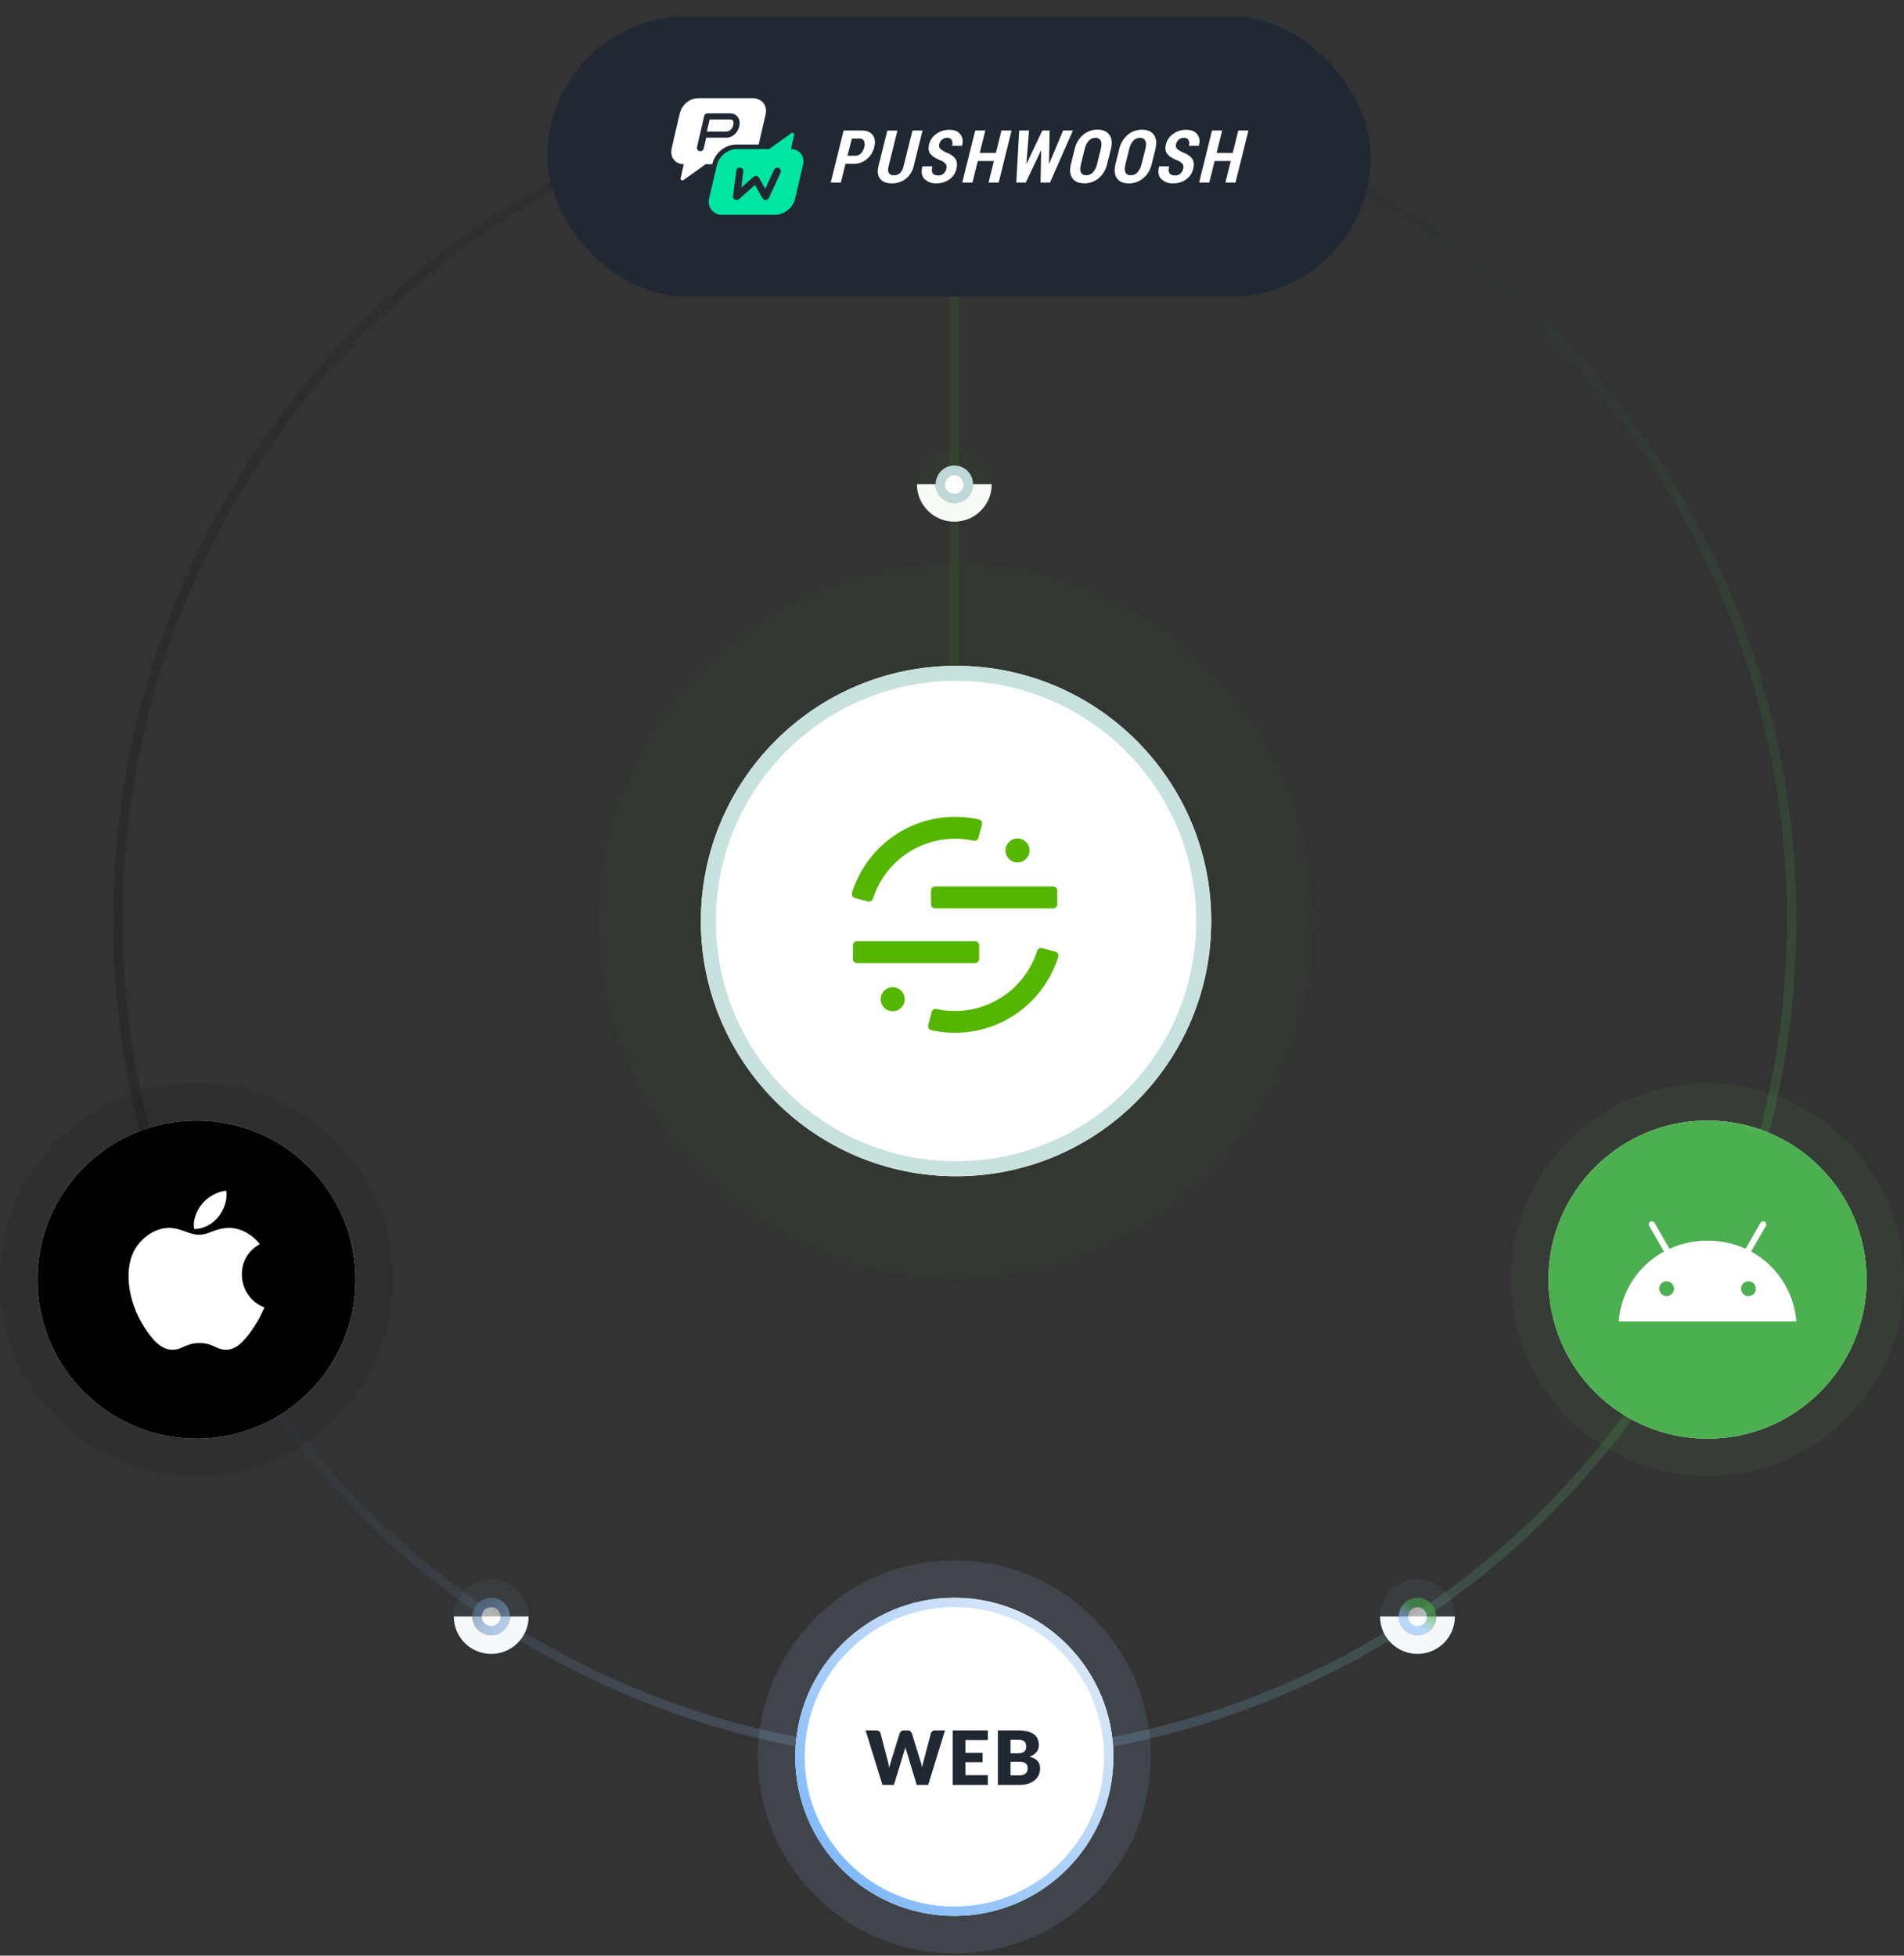<?xml version="1.0" encoding="UTF-8"?> <svg xmlns="http://www.w3.org/2000/svg" width="407" height="418" viewBox="0 0 407 418" fill="none"><rect x="0" y="0" width="407" height="418" fill="#333333" stroke="none"/><path fill-rule="evenodd" clip-rule="evenodd" d="M204 58.5C203.448 58.5 203 58.649 203 58.832L203 149.168C203 149.351 203.448 149.5 204 149.5C204.552 149.5 205 149.351 205 149.168L205 58.832C205 58.649 204.552 58.5 204 58.5Z" fill="#55B600" fill-opacity="0.1"></path><path d="M124.67 36.276C87.39 54.745 57.712 85.629 40.742 123.615C23.772 161.601 20.57 204.313 31.689 244.404" stroke="url(#paint0_linear_172_3408)" stroke-opacity="0.2" stroke-width="2" stroke-linecap="round"></path><path d="M59.245 301.606C86.282 338.898 126.661 364.325 171.975 372.594" stroke="url(#paint1_linear_172_3408)" stroke-opacity="0.2" stroke-width="2" stroke-linecap="round"></path><path d="M236.449 372.549C281.362 364.29 321.417 339.169 348.407 302.332" stroke="url(#paint2_linear_172_3408)" stroke-opacity="0.2" stroke-width="2" stroke-linecap="round"></path><path d="M376.844 243.118C387.201 204.663 384.431 163.851 368.973 127.148C353.515 90.446 326.253 59.95 291.505 40.491" stroke="url(#paint3_linear_172_3408)" stroke-opacity="0.2" stroke-width="2" stroke-linecap="round"></path><circle cx="42" cy="273.5" r="42" transform="rotate(-90 42 273.5)" fill="black" fill-opacity="0.08"></circle><circle cx="42" cy="273.5" r="34" transform="rotate(-90 42 273.5)" fill="white"></circle><circle cx="42" cy="273.5" r="34" fill="black"></circle><g clip-path="url(#clip0_172_3408)"><path d="M48.373 254.5C46.561 254.625 44.442 255.786 43.208 257.296C42.081 258.667 41.155 260.703 41.516 262.681C43.497 262.743 45.543 261.555 46.729 260.019C47.838 258.589 48.677 256.566 48.373 254.5Z" fill="white"></path><path d="M55.537 265.907C53.796 263.725 51.351 262.458 49.041 262.458C45.991 262.458 44.702 263.918 42.583 263.918C40.398 263.918 38.739 262.462 36.102 262.462C33.511 262.462 30.753 264.045 29.004 266.753C26.546 270.565 26.966 277.732 30.951 283.838C32.377 286.022 34.281 288.479 36.771 288.5C38.987 288.521 39.612 287.078 42.615 287.063C45.617 287.046 46.187 288.519 48.399 288.496C50.892 288.476 52.9 285.754 54.325 283.57C55.348 282.004 55.728 281.215 56.521 279.447C50.756 277.252 49.831 269.054 55.537 265.907Z" fill="white"></path></g><circle cx="204" cy="375.5" r="42" transform="rotate(-90 204 375.5)" fill="#99CCFF" fill-opacity="0.12"></circle><circle cx="204" cy="375.5" r="34" transform="rotate(-90 204 375.5)" fill="white"></circle><path fill-rule="evenodd" clip-rule="evenodd" d="M236 375.5C236 357.827 221.673 343.5 204 343.5C186.327 343.5 172 357.827 172 375.5C172 393.173 186.327 407.5 204 407.5C221.673 407.5 236 393.173 236 375.5ZM238 375.5C238 356.722 222.778 341.5 204 341.5C185.222 341.5 170 356.722 170 375.5C170 394.278 185.222 409.5 204 409.5C222.778 409.5 238 394.278 238 375.5Z" fill="#D4E5F7"></path><path fill-rule="evenodd" clip-rule="evenodd" d="M236 375.5C236 357.827 221.673 343.5 204 343.5C186.327 343.5 172 357.827 172 375.5C172 393.173 186.327 407.5 204 407.5C221.673 407.5 236 393.173 236 375.5ZM238 375.5C238 356.722 222.778 341.5 204 341.5C185.222 341.5 170 356.722 170 375.5C170 394.278 185.222 409.5 204 409.5C222.778 409.5 238 394.278 238 375.5Z" fill="url(#paint4_linear_172_3408)" fill-opacity="0.4"></path><path d="M202.008 369.844L198.408 381.5H195.96L193.768 374.276C193.725 374.164 193.685 374.041 193.648 373.908C193.611 373.769 193.573 373.625 193.536 373.476C193.499 373.625 193.461 373.769 193.424 373.908C193.387 374.041 193.347 374.164 193.304 374.276L191.08 381.5H188.632L185.032 369.844H187.304C187.539 369.844 187.733 369.897 187.888 370.004C188.048 370.111 188.152 370.252 188.2 370.428L189.8 376.508C189.848 376.7 189.896 376.911 189.944 377.14C189.992 377.364 190.04 377.599 190.088 377.844C190.184 377.343 190.301 376.897 190.44 376.508L192.328 370.428C192.376 370.279 192.477 370.145 192.632 370.028C192.792 369.905 192.984 369.844 193.208 369.844H194.008C194.243 369.844 194.432 369.9 194.576 370.012C194.72 370.119 194.829 370.257 194.904 370.428L196.776 376.508C196.915 376.881 197.032 377.305 197.128 377.78C197.171 377.54 197.213 377.316 197.256 377.108C197.304 376.895 197.352 376.695 197.4 376.508L199 370.428C199.043 370.273 199.144 370.137 199.304 370.02C199.464 369.903 199.656 369.844 199.88 369.844H202.008ZM206.375 371.924V374.644H210.039V376.644H206.375V379.42H211.159V381.5H203.655V369.844H211.159V371.924H206.375ZM217.915 379.46C218.272 379.46 218.563 379.415 218.787 379.324C219.016 379.233 219.195 379.116 219.323 378.972C219.451 378.828 219.539 378.665 219.587 378.484C219.635 378.303 219.659 378.119 219.659 377.932C219.659 377.719 219.629 377.527 219.571 377.356C219.517 377.185 219.421 377.041 219.283 376.924C219.149 376.807 218.971 376.716 218.747 376.652C218.523 376.588 218.24 376.556 217.899 376.556H216.011V379.46H217.915ZM216.011 371.868V374.748H217.419C217.717 374.748 217.987 374.727 218.227 374.684C218.467 374.641 218.669 374.567 218.835 374.46C219.005 374.353 219.133 374.207 219.219 374.02C219.309 373.833 219.355 373.599 219.355 373.316C219.355 373.039 219.32 372.809 219.251 372.628C219.181 372.441 219.075 372.292 218.931 372.18C218.787 372.068 218.603 371.988 218.379 371.94C218.16 371.892 217.899 371.868 217.595 371.868H216.011ZM217.595 369.844C218.4 369.844 219.085 369.919 219.651 370.068C220.216 370.217 220.677 370.428 221.035 370.7C221.392 370.972 221.651 371.303 221.811 371.692C221.976 372.081 222.059 372.516 222.059 372.996C222.059 373.257 222.021 373.511 221.947 373.756C221.872 373.996 221.755 374.223 221.595 374.436C221.435 374.644 221.229 374.836 220.979 375.012C220.728 375.188 220.427 375.34 220.075 375.468C220.843 375.655 221.411 375.956 221.779 376.372C222.147 376.788 222.331 377.327 222.331 377.988C222.331 378.484 222.235 378.945 222.043 379.372C221.851 379.799 221.568 380.172 221.195 380.492C220.827 380.807 220.371 381.055 219.827 381.236C219.283 381.412 218.661 381.5 217.963 381.5H213.307V369.844H217.595Z" fill="#1F2833"></path><circle cx="365" cy="273.5" r="42" transform="rotate(-90 365 273.5)" fill="#4CAF50" fill-opacity="0.08"></circle><circle cx="365" cy="273.5" r="34" transform="rotate(-90 365 273.5)" fill="white"></circle><path d="M399 273.5C399 292.278 383.778 307.5 365 307.5C346.222 307.5 331 292.278 331 273.5C331 254.722 346.222 239.5 365 239.5C383.778 239.5 399 254.722 399 273.5Z" fill="#4CAF50"></path><path d="M373.745 277.031C372.871 277.031 372.162 276.323 372.162 275.449C372.162 274.575 372.87 273.866 373.744 273.866C374.618 273.866 375.327 274.574 375.327 275.448C375.326 276.322 374.618 277.03 373.745 277.031ZM356.255 277.031C355.381 277.031 354.673 276.323 354.672 275.449C354.672 274.575 355.381 273.866 356.255 273.866C357.129 273.866 357.837 274.574 357.837 275.448C357.836 276.322 357.129 277.03 356.255 277.031ZM374.312 267.5L377.475 262.023C377.562 261.872 377.586 261.692 377.541 261.523C377.495 261.355 377.385 261.211 377.234 261.124C377.083 261.036 376.904 261.013 376.735 261.058C376.566 261.103 376.423 261.213 376.335 261.364L373.133 266.91C370.684 265.793 367.934 265.17 365 265.17C362.065 265.17 359.315 265.794 356.867 266.91L353.665 261.364C353.622 261.289 353.564 261.224 353.496 261.171C353.427 261.118 353.349 261.08 353.265 261.057C353.182 261.035 353.095 261.029 353.009 261.041C352.924 261.052 352.841 261.08 352.766 261.123C352.691 261.166 352.626 261.224 352.573 261.292C352.52 261.361 352.482 261.439 352.459 261.523C352.437 261.606 352.431 261.693 352.443 261.779C352.454 261.864 352.482 261.947 352.525 262.022L355.688 267.5C350.257 270.453 346.543 275.951 346 282.446H384C383.456 275.951 379.742 270.453 374.312 267.5Z" fill="white"></path><circle cx="204.364" cy="196.864" r="76.364" transform="rotate(-180 204.364 196.864)" fill="#479900" fill-opacity="0.04"></circle><circle cx="204.364" cy="196.864" r="54.545" fill="white"></circle><path fill-rule="evenodd" clip-rule="evenodd" d="M204.364 248.2C232.717 248.2 255.701 225.216 255.701 196.864C255.701 168.511 232.717 145.527 204.364 145.527C176.012 145.527 153.027 168.511 153.027 196.864C153.027 225.216 176.012 248.2 204.364 248.2ZM204.364 251.409C234.489 251.409 258.91 226.988 258.91 196.864C258.91 166.739 234.489 142.318 204.364 142.318C174.24 142.318 149.819 166.739 149.819 196.864C149.819 226.988 174.24 251.409 204.364 251.409Z" fill="#D4E5F7"></path><path fill-rule="evenodd" clip-rule="evenodd" d="M204.364 248.2C232.717 248.2 255.701 225.216 255.701 196.864C255.701 168.511 232.717 145.527 204.364 145.527C176.012 145.527 153.027 168.511 153.027 196.864C153.027 225.216 176.012 248.2 204.364 248.2ZM204.364 251.409C234.489 251.409 258.91 226.988 258.91 196.864C258.91 166.739 234.489 142.318 204.364 142.318C174.24 142.318 149.819 166.739 149.819 196.864C149.819 226.988 174.24 251.409 204.364 251.409Z" fill="#55B600" fill-opacity="0.1"></path><path d="M225.13 189.48H199.888C199.406 189.48 199.016 189.871 199.016 190.352V193.291C199.016 193.772 199.406 194.163 199.888 194.163H225.13C225.611 194.163 226.001 193.772 226.001 193.291V190.352C226.001 189.871 225.611 189.48 225.13 189.48Z" fill="#55B600"></path><path d="M208.433 201.181H183.19C182.709 201.181 182.319 201.571 182.319 202.053V204.991C182.319 205.473 182.709 205.863 183.19 205.863H208.433C208.914 205.863 209.304 205.473 209.304 204.991V202.053C209.304 201.571 208.914 201.181 208.433 201.181Z" fill="#55B600"></path><path fill-rule="evenodd" clip-rule="evenodd" d="M185.556 192.685C185.778 192.742 186.013 192.71 186.211 192.596C186.409 192.482 186.555 192.295 186.617 192.075C188.015 187.7 190.997 184.005 194.978 181.714C198.959 179.424 203.652 178.704 208.137 179.695C208.354 179.739 208.58 179.699 208.768 179.582C208.956 179.465 209.093 179.281 209.149 179.067L209.911 176.222C209.941 176.108 209.947 175.989 209.93 175.872C209.913 175.756 209.872 175.644 209.81 175.543C209.748 175.443 209.667 175.356 209.57 175.287C209.474 175.219 209.365 175.171 209.25 175.146C203.582 173.87 197.642 174.777 192.614 177.686C187.585 180.595 183.837 185.291 182.117 190.84C182.085 190.951 182.075 191.068 182.088 191.183C182.102 191.298 182.138 191.41 182.195 191.511C182.251 191.612 182.328 191.701 182.419 191.772C182.511 191.843 182.615 191.895 182.727 191.925L185.556 192.685Z" fill="#55B600"></path><path fill-rule="evenodd" clip-rule="evenodd" d="M222.77 202.647C222.547 202.587 222.309 202.617 222.108 202.731C221.907 202.846 221.76 203.034 221.697 203.257C220.302 207.635 217.322 211.333 213.34 213.626C209.359 215.92 204.664 216.642 200.177 215.652C199.96 215.607 199.734 215.647 199.545 215.763C199.357 215.88 199.221 216.065 199.165 216.28L198.418 219.109C198.388 219.224 198.381 219.343 198.398 219.46C198.415 219.577 198.456 219.689 198.518 219.79C198.58 219.891 198.661 219.978 198.758 220.047C198.855 220.115 198.964 220.163 199.08 220.188C204.747 221.461 210.686 220.552 215.714 217.644C220.742 214.735 224.49 210.039 226.212 204.491C226.245 204.38 226.255 204.264 226.242 204.149C226.229 204.034 226.192 203.922 226.136 203.821C226.079 203.72 226.002 203.632 225.911 203.561C225.819 203.49 225.714 203.439 225.602 203.409L222.77 202.647Z" fill="#55B600"></path><path d="M217.502 184.341C218.92 184.341 220.069 183.191 220.069 181.774C220.069 180.356 218.92 179.207 217.502 179.207C216.085 179.207 214.936 180.356 214.936 181.774C214.936 183.191 216.085 184.341 217.502 184.341Z" fill="#55B600"></path><path d="M190.824 216.134C192.242 216.134 193.391 214.985 193.391 213.567C193.391 212.15 192.242 211 190.824 211C189.406 211 188.257 212.15 188.257 213.567C188.257 214.985 189.406 216.134 190.824 216.134Z" fill="#55B600"></path><rect x="117" y="3.5" width="176" height="59.896" rx="29.948" fill="#1F2833"></rect><g clip-path="url(#clip1_172_3408)"><path d="M151.697 25.53H156.05C156.156 25.52 156.262 25.534 156.362 25.569C156.462 25.605 156.553 25.662 156.629 25.736C156.754 25.904 156.816 26.111 156.805 26.321C156.805 27.071 156.223 28.118 155.277 28.118H151.092L151.697 25.53Z" fill="white"></path><path fill-rule="evenodd" clip-rule="evenodd" d="M149.463 20.98H160.877C162.379 20.98 164.135 22.078 163.666 24.433C163.125 26.746 162.477 29.562 162.173 30.887H157.467C154.927 30.887 152.794 32.764 152.245 35.078V35.098H150.977C150.9 35.096 150.824 35.119 150.761 35.162L146.098 38.476C146.033 38.521 145.957 38.546 145.878 38.548C145.799 38.549 145.721 38.526 145.656 38.482C145.59 38.439 145.539 38.376 145.51 38.303C145.481 38.23 145.474 38.149 145.492 38.072L146.164 35.098C144.301 35.098 143.142 33.559 143.59 31.669C143.59 31.669 144.711 26.744 145.27 24.409C145.829 22.074 147.593 20.98 149.463 20.98ZM150.963 29.419H155.277C156.944 29.419 158.105 27.785 158.105 26.321C158.121 25.798 157.946 25.288 157.612 24.885C157.417 24.667 157.175 24.495 156.905 24.382C156.635 24.269 156.343 24.217 156.05 24.23H151.241C151.077 24.229 150.917 24.285 150.789 24.387C150.66 24.489 150.57 24.632 150.533 24.792L149 31.431C148.979 31.524 148.975 31.621 148.991 31.715C149.006 31.809 149.04 31.899 149.091 31.98C149.141 32.062 149.207 32.132 149.285 32.188C149.362 32.243 149.45 32.283 149.543 32.304C149.598 32.316 149.653 32.323 149.709 32.323C149.874 32.324 150.034 32.268 150.162 32.166C150.291 32.064 150.381 31.92 150.418 31.76L150.963 29.419Z" fill="white"></path><path fill-rule="evenodd" clip-rule="evenodd" d="M169.077 31.871L169.755 28.846C169.767 28.791 169.767 28.734 169.754 28.679C169.741 28.624 169.716 28.573 169.681 28.529C169.645 28.485 169.601 28.45 169.55 28.425C169.499 28.401 169.444 28.388 169.388 28.388C169.31 28.389 169.234 28.413 169.172 28.459L164.488 31.794C164.424 31.84 164.348 31.864 164.27 31.865H157.451C155.581 31.865 153.704 33.394 153.256 35.281L151.568 42.477C151.122 44.365 152.685 45.905 154.142 45.905H165.768C167.637 45.905 169.515 44.375 169.963 42.477L171.642 35.281C172.097 33.394 170.948 31.871 169.077 31.871ZM166.856 36.913L164.339 42.338C164.279 42.462 164.186 42.568 164.069 42.642C163.953 42.717 163.819 42.758 163.681 42.761H163.648C163.515 42.761 163.384 42.726 163.268 42.658C163.153 42.591 163.058 42.494 162.992 42.378L161.383 39.535L157.951 42.58C157.835 42.68 157.692 42.743 157.54 42.761C157.388 42.78 157.234 42.752 157.098 42.683C156.96 42.612 156.848 42.501 156.776 42.365C156.704 42.229 156.675 42.073 156.694 41.92L157.392 36.475C157.403 36.375 157.434 36.278 157.483 36.19C157.532 36.102 157.598 36.024 157.677 35.962C157.756 35.9 157.848 35.854 157.945 35.828C158.042 35.801 158.144 35.794 158.244 35.808C158.344 35.822 158.44 35.855 158.527 35.906C158.614 35.957 158.69 36.026 158.75 36.106C158.81 36.188 158.853 36.28 158.877 36.378C158.9 36.476 158.904 36.577 158.888 36.677L158.46 40.109L161.085 37.78C161.169 37.705 161.269 37.651 161.377 37.619C161.485 37.588 161.599 37.582 161.71 37.6C161.822 37.618 161.927 37.661 162.02 37.726C162.112 37.791 162.188 37.875 162.243 37.974L163.58 40.357L165.477 36.27C165.538 36.139 165.634 36.028 165.755 35.951C165.877 35.873 166.018 35.832 166.162 35.832C166.29 35.831 166.416 35.863 166.528 35.925C166.64 35.986 166.735 36.075 166.804 36.183C166.872 36.291 166.912 36.415 166.919 36.542C166.927 36.67 166.901 36.797 166.846 36.913H166.856Z" fill="#00E6A0"></path><path fill-rule="evenodd" clip-rule="evenodd" d="M236.674 35.026C236.42 36.222 235.781 37.302 234.853 38.097C233.987 38.815 232.894 39.199 231.77 39.182C230.595 39.182 229.749 38.815 229.23 38.082C228.711 37.349 228.614 36.325 228.939 35.01L229.714 31.892C229.97 30.698 230.607 29.62 231.528 28.821C232.387 28.088 233.483 27.693 234.611 27.709C235.779 27.709 236.628 28.078 237.155 28.821C237.682 29.564 237.783 30.581 237.461 31.892L236.674 35.026ZM235.298 31.883C235.502 31.089 235.502 30.488 235.298 30.08C235.193 29.874 235.028 29.705 234.825 29.596C234.622 29.486 234.39 29.441 234.161 29.466C233.892 29.461 233.626 29.513 233.379 29.619C233.132 29.724 232.911 29.882 232.729 30.08C232.287 30.596 231.985 31.218 231.853 31.886L231.072 35.029C230.867 35.838 230.861 36.444 231.053 36.847C231.243 37.249 231.62 37.462 232.184 37.462C232.452 37.464 232.717 37.41 232.964 37.304C233.21 37.199 233.432 37.043 233.615 36.847C234.074 36.331 234.389 35.703 234.528 35.026L235.298 31.883ZM202.339 35.596C202.352 35.773 202.33 35.951 202.272 36.119C202.188 36.509 201.98 36.861 201.681 37.124C201.369 37.379 200.974 37.511 200.571 37.492C199.986 37.492 199.588 37.342 199.373 37.041C199.159 36.74 199.134 36.245 199.306 35.557H197.194L197.167 35.603C196.862 36.764 197.016 37.652 197.629 38.266C197.965 38.583 198.362 38.827 198.795 38.986C199.228 39.144 199.688 39.213 200.149 39.188C201.131 39.212 202.096 38.926 202.907 38.371C203.681 37.835 204.228 37.029 204.439 36.11C204.669 35.176 204.589 34.436 204.194 33.889C203.798 33.342 203.118 32.891 202.156 32.535C201.71 32.343 201.301 32.075 200.948 31.742C200.841 31.617 200.768 31.467 200.737 31.305C200.706 31.143 200.717 30.976 200.771 30.82C200.863 30.433 201.078 30.086 201.384 29.831C201.695 29.578 202.089 29.447 202.49 29.463C202.678 29.443 202.868 29.477 203.038 29.56C203.208 29.644 203.35 29.774 203.449 29.936C203.628 30.322 203.653 30.761 203.52 31.165H205.625L205.653 31.118C205.907 30.148 205.794 29.352 205.294 28.701C204.795 28.05 204.01 27.743 202.956 27.743C201.96 27.727 200.985 28.028 200.17 28.603C199.393 29.123 198.837 29.915 198.61 30.823C198.381 31.751 198.492 32.468 198.941 32.974C199.391 33.48 200.142 33.937 201.197 34.347C201.588 34.503 201.931 34.76 202.193 35.09C202.275 35.247 202.325 35.419 202.339 35.596ZM180.737 35.026L179.744 39.019H177.572L180.33 27.893H184.188C185.298 27.893 186.088 28.222 186.566 28.876C187.044 29.531 187.149 30.394 186.873 31.46C186.638 32.475 186.073 33.384 185.267 34.043C184.465 34.693 183.461 35.041 182.429 35.026H180.737ZM181.169 33.29H182.855C183.078 33.293 183.299 33.249 183.504 33.161C183.709 33.072 183.893 32.942 184.044 32.777C184.385 32.412 184.623 31.963 184.734 31.475C184.869 31.043 184.857 30.579 184.7 30.154C184.619 29.983 184.487 29.841 184.323 29.747C184.158 29.654 183.969 29.614 183.781 29.632H182.095L181.169 33.29ZM197.203 27.896L195.319 35.468C195.09 36.565 194.479 37.545 193.596 38.233C192.742 38.877 191.698 39.216 190.63 39.197C189.506 39.197 188.677 38.874 188.144 38.23C187.611 37.584 187.491 36.669 187.786 35.483L189.67 27.912H191.837L189.952 35.483C189.783 36.163 189.798 36.663 189.998 36.982C190.116 37.151 190.277 37.284 190.464 37.369C190.651 37.454 190.858 37.487 191.062 37.465C191.54 37.48 192.008 37.317 192.373 37.007C192.785 36.587 193.06 36.051 193.161 35.471L195.046 27.899L197.203 27.896ZM213.48 39.022H211.316L212.462 34.414H209.015L207.869 39.022H205.696L208.454 27.896H210.624L209.435 32.679H212.882L214.071 27.896H216.238L213.48 39.022ZM224.28 34.995H224.234L224.369 27.896H222.812L219.441 34.995H219.395L219.965 27.896H217.86L217.247 39.022H219.26L222.512 32.206H222.558L222.426 39.022H224.446L229.349 27.896H227.244L224.28 34.995ZM244.381 38.097C245.309 37.303 245.948 36.223 246.198 35.026L246.977 31.908C247.299 30.596 247.197 29.58 246.67 28.836C246.143 28.093 245.294 27.724 244.127 27.724C242.998 27.708 241.903 28.103 241.044 28.836C240.121 29.635 239.484 30.713 239.229 31.908L238.454 35.026C238.132 36.346 238.227 37.363 238.745 38.097C239.263 38.831 240.112 39.197 241.286 39.197C242.415 39.213 243.513 38.823 244.381 38.097ZM244.822 30.08C245.027 30.488 245.027 31.089 244.822 31.883L244.029 35.026C243.898 35.701 243.591 36.329 243.14 36.847C242.957 37.043 242.735 37.199 242.488 37.305C242.242 37.41 241.977 37.464 241.709 37.462C241.142 37.462 240.765 37.25 240.578 36.847C240.384 36.444 240.389 35.838 240.593 35.029L241.375 31.886C241.509 31.219 241.811 30.597 242.254 30.08C242.435 29.882 242.657 29.724 242.904 29.619C243.15 29.513 243.417 29.461 243.685 29.466C243.915 29.441 244.146 29.486 244.349 29.596C244.552 29.706 244.717 29.875 244.822 30.08ZM252.898 36.119C252.956 35.951 252.978 35.773 252.964 35.596C252.951 35.419 252.901 35.247 252.819 35.09C252.556 34.759 252.212 34.503 251.82 34.347C250.768 33.944 250.014 33.487 249.567 32.974C249.12 32.461 249.006 31.745 249.236 30.823C249.463 29.915 250.019 29.123 250.796 28.603C251.61 28.029 252.584 27.728 253.579 27.743C254.636 27.743 255.417 28.05 255.917 28.701C256.417 29.352 256.53 30.148 256.276 31.118L256.251 31.165H254.143C254.274 30.76 254.247 30.321 254.069 29.936C253.971 29.774 253.829 29.644 253.659 29.56C253.49 29.477 253.301 29.443 253.113 29.463C252.709 29.445 252.312 29.576 251.997 29.831C251.692 30.086 251.477 30.433 251.384 30.82C251.329 30.976 251.316 31.143 251.347 31.306C251.379 31.468 251.453 31.618 251.562 31.742C251.915 32.075 252.324 32.343 252.77 32.534C253.732 32.891 254.411 33.342 254.808 33.889C255.2 34.436 255.283 35.176 255.05 36.11C254.838 37.029 254.292 37.835 253.517 38.371C252.707 38.927 251.741 39.213 250.759 39.188C250.299 39.213 249.839 39.144 249.407 38.985C248.974 38.827 248.578 38.582 248.243 38.266C247.63 37.652 247.476 36.764 247.78 35.603L247.808 35.557H249.919C249.748 36.245 249.769 36.74 249.984 37.041C250.201 37.348 250.597 37.492 251.185 37.492C251.588 37.511 251.983 37.379 252.295 37.123C252.598 36.863 252.81 36.51 252.898 36.119ZM261.942 39.022H264.105L266.864 27.896H264.7L263.508 32.679H260.063L261.252 27.896H259.079L256.321 39.022H258.494L259.64 34.414H263.088L261.942 39.022Z" fill="white"></path></g><path d="M212 103.5C212 107.918 208.418 111.5 204 111.5C199.582 111.5 196 107.918 196 103.5L200 103.5C200 105.709 201.791 107.5 204 107.5C206.209 107.5 208 105.709 208 103.5L212 103.5Z" fill="white"></path><path d="M208 103.5C208 105.709 206.209 107.5 204 107.5C201.791 107.5 200 105.709 200 103.5L208 103.5Z" fill="white"></path><path fill-rule="evenodd" clip-rule="evenodd" d="M204 111.5C208.418 111.5 212 107.918 212 103.5C212 99.082 208.418 95.5 204 95.5C199.582 95.5 196 99.082 196 103.5C196 107.918 199.582 111.5 204 111.5ZM208 103.5C208 105.709 206.209 107.5 204 107.5C201.791 107.5 200 105.709 200 103.5C200 101.291 201.791 99.5 204 99.5C206.209 99.5 208 101.291 208 103.5Z" fill="#479900" fill-opacity="0.04"></path><path fill-rule="evenodd" clip-rule="evenodd" d="M206 103.5C206 104.605 205.105 105.5 204 105.5C202.895 105.5 202 104.605 202 103.5C202 102.395 202.895 101.5 204 101.5C205.105 101.5 206 102.395 206 103.5ZM208 103.5C208 105.709 206.209 107.5 204 107.5C201.791 107.5 200 105.709 200 103.5C200 101.291 201.791 99.5 204 99.5C206.209 99.5 208 101.291 208 103.5Z" fill="#BDD8D6"></path><path d="M204 105.5C205.105 105.5 206 104.605 206 103.5C206 102.395 205.105 101.5 204 101.5C202.895 101.5 202 102.395 202 103.5C202 104.605 202.895 105.5 204 105.5Z" fill="white"></path><path d="M113 345.5C113 349.918 109.418 353.5 105 353.5C100.582 353.5 97 349.918 97 345.5L101 345.5C101 347.709 102.791 349.5 105 349.5C107.209 349.5 109 347.709 109 345.5L113 345.5Z" fill="white"></path><path d="M109 345.5C109 347.709 107.209 349.5 105 349.5C102.791 349.5 101 347.709 101 345.5L109 345.5Z" fill="white"></path><path fill-rule="evenodd" clip-rule="evenodd" d="M105 353.5C109.418 353.5 113 349.918 113 345.5C113 341.082 109.418 337.5 105 337.5C100.582 337.5 97 341.082 97 345.5C97 349.918 100.582 353.5 105 353.5ZM109 345.5C109 347.709 107.209 349.5 105 349.5C102.791 349.5 101 347.709 101 345.5C101 343.291 102.791 341.5 105 341.5C107.209 341.5 109 343.291 109 345.5Z" fill="#8EB0D2" fill-opacity="0.08"></path><g opacity="0.6"><path fill-rule="evenodd" clip-rule="evenodd" d="M107 345.5C107 346.605 106.105 347.5 105 347.5C103.895 347.5 103 346.605 103 345.5C103 344.395 103.895 343.5 105 343.5C106.105 343.5 107 344.395 107 345.5ZM109 345.5C109 347.709 107.209 349.5 105 349.5C102.791 349.5 101 347.709 101 345.5C101 343.291 102.791 341.5 105 341.5C107.209 341.5 109 343.291 109 345.5Z" fill="url(#paint5_linear_172_3408)"></path><path d="M105 347.5C106.105 347.5 107 346.605 107 345.5C107 344.395 106.105 343.5 105 343.5C103.895 343.5 103 344.395 103 345.5C103 346.605 103.895 347.5 105 347.5Z" fill="white"></path></g><path d="M311 345.5C311 349.918 307.418 353.5 303 353.5C298.582 353.5 295 349.918 295 345.5L299 345.5C299 347.709 300.791 349.5 303 349.5C305.209 349.5 307 347.709 307 345.5L311 345.5Z" fill="white"></path><path d="M307 345.5C307 347.709 305.209 349.5 303 349.5C300.791 349.5 299 347.709 299 345.5L307 345.5Z" fill="white"></path><path fill-rule="evenodd" clip-rule="evenodd" d="M303 353.5C307.418 353.5 311 349.918 311 345.5C311 341.082 307.418 337.5 303 337.5C298.582 337.5 295 341.082 295 345.5C295 349.918 298.582 353.5 303 353.5ZM307 345.5C307 347.709 305.209 349.5 303 349.5C300.791 349.5 299 347.709 299 345.5C299 343.291 300.791 341.5 303 341.5C305.209 341.5 307 343.291 307 345.5Z" fill="#8EB0D2" fill-opacity="0.08"></path><g opacity="0.6"><path fill-rule="evenodd" clip-rule="evenodd" d="M305 345.5C305 346.605 304.105 347.5 303 347.5C301.895 347.5 301 346.605 301 345.5C301 344.395 301.895 343.5 303 343.5C304.105 343.5 305 344.395 305 345.5ZM307 345.5C307 347.709 305.209 349.5 303 349.5C300.791 349.5 299 347.709 299 345.5C299 343.291 300.791 341.5 303 341.5C305.209 341.5 307 343.291 307 345.5Z" fill="url(#paint6_linear_172_3408)"></path><path d="M303 347.5C304.105 347.5 305 346.605 305 345.5C305 344.395 304.105 343.5 303 343.5C301.895 343.5 301 344.395 301 345.5C301 346.605 301.895 347.5 303 347.5Z" fill="white"></path></g><defs><linearGradient id="paint0_linear_172_3408" x1="204.091" y1="17.682" x2="25" y2="261" gradientUnits="userSpaceOnUse"><stop stop-color="#1F2833"></stop><stop offset="1"></stop></linearGradient><linearGradient id="paint1_linear_172_3408" x1="25" y1="249" x2="176.5" y2="376" gradientUnits="userSpaceOnUse"><stop></stop><stop offset="1" stop-color="#93C3F9"></stop></linearGradient><linearGradient id="paint2_linear_172_3408" x1="351" y1="300.5" x2="235.5" y2="376" gradientUnits="userSpaceOnUse"><stop stop-color="#4CAF50"></stop><stop offset="1" stop-color="#88BDFA"></stop></linearGradient><linearGradient id="paint3_linear_172_3408" x1="286.5" y1="37" x2="374.5" y2="247.5" gradientUnits="userSpaceOnUse"><stop stop-color="#1F2833"></stop><stop offset="1" stop-color="#4CAF50"></stop></linearGradient><linearGradient id="paint4_linear_172_3408" x1="175.5" y1="398" x2="221.5" y2="351" gradientUnits="userSpaceOnUse"><stop stop-color="#0177FF"></stop><stop offset="1" stop-color="#0177FF" stop-opacity="0"></stop></linearGradient><linearGradient id="paint5_linear_172_3408" x1="87" y1="331" x2="111" y2="349.5" gradientUnits="userSpaceOnUse"><stop></stop><stop offset="1" stop-color="#93C3F9"></stop></linearGradient><linearGradient id="paint6_linear_172_3408" x1="300.677" y1="342.215" x2="298.989" y2="344.798" gradientUnits="userSpaceOnUse"><stop stop-color="#4CAF50"></stop><stop offset="1" stop-color="#88BDFA"></stop></linearGradient><clipPath id="clip0_172_3408"><rect width="34" height="34" fill="white" transform="translate(25 254.5)"></rect></clipPath><clipPath id="clip1_172_3408"><rect width="128" height="33.247" fill="white" transform="translate(141 16.825)"></rect></clipPath></defs></svg> 